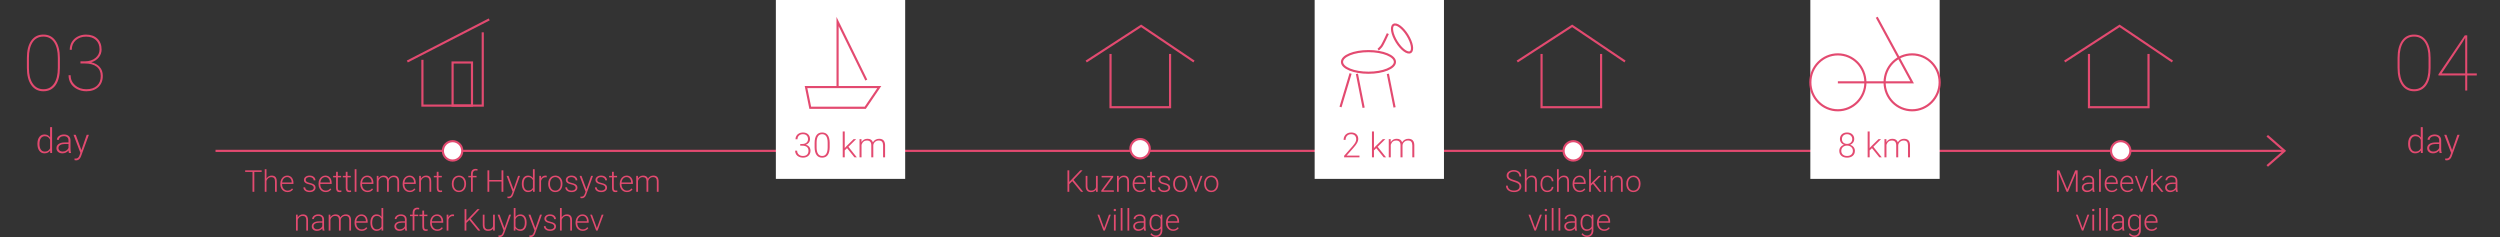 <?xml version="1.0" encoding="UTF-8"?> <svg xmlns="http://www.w3.org/2000/svg" width="1160" height="110" viewBox="0 0 1160 110" fill="none"><rect x="0" y="0" width="1160" height="110" fill="#333333" stroke="none"/> <path d="M100 70H1060" stroke="#E34A70"></path> <path d="M1052 63L1060 70L1052 77" stroke="#E34A70"></path> <circle cx="210" cy="70" r="4.5" fill="white" stroke="#E34A70"></circle> <path d="M196 27.756V49H224V15" stroke="#E34A70" stroke-miterlimit="10"></path> <path d="M189 28.537L227 9" stroke="#E34A70" stroke-miterlimit="10"></path> <rect x="210" y="29" width="9" height="20" stroke="#E34A70"></rect> <path d="M121.413 79.765H118.002V89H117.161V79.765H113.757V79.047H121.413V79.765ZM123.648 82.855C123.917 82.412 124.261 82.071 124.681 81.829C125.1 81.588 125.558 81.467 126.055 81.467C126.848 81.467 127.438 81.69 127.825 82.137C128.213 82.583 128.409 83.253 128.413 84.147V89H127.6V84.14C127.595 83.479 127.454 82.987 127.176 82.663C126.902 82.34 126.463 82.178 125.856 82.178C125.351 82.178 124.902 82.337 124.51 82.656C124.122 82.971 123.835 83.397 123.648 83.935V89H122.835V78.5H123.648V82.855ZM133.383 89.137C132.754 89.137 132.184 88.982 131.674 88.672C131.168 88.362 130.774 87.931 130.491 87.38C130.209 86.824 130.067 86.202 130.067 85.514V85.22C130.067 84.509 130.204 83.868 130.478 83.299C130.756 82.729 131.141 82.283 131.633 81.959C132.125 81.631 132.658 81.467 133.232 81.467C134.13 81.467 134.841 81.774 135.365 82.39C135.894 83 136.158 83.837 136.158 84.898V85.356H130.881V85.514C130.881 86.352 131.12 87.052 131.599 87.612C132.082 88.168 132.688 88.446 133.417 88.446C133.854 88.446 134.24 88.367 134.572 88.207C134.91 88.047 135.215 87.792 135.488 87.441L136.001 87.831C135.399 88.701 134.527 89.137 133.383 89.137ZM133.232 82.164C132.617 82.164 132.098 82.39 131.674 82.841C131.255 83.292 130.999 83.898 130.908 84.659H135.345V84.57C135.322 83.859 135.119 83.281 134.736 82.834C134.354 82.387 133.852 82.164 133.232 82.164ZM145.585 87.12C145.585 86.715 145.421 86.389 145.093 86.143C144.769 85.897 144.279 85.705 143.623 85.568C142.967 85.427 142.456 85.268 142.092 85.09C141.732 84.908 141.463 84.686 141.285 84.427C141.112 84.167 141.025 83.853 141.025 83.483C141.025 82.9 141.269 82.419 141.757 82.041C142.244 81.658 142.869 81.467 143.63 81.467C144.455 81.467 145.116 81.672 145.612 82.082C146.114 82.488 146.364 83.019 146.364 83.675H145.544C145.544 83.242 145.362 82.882 144.997 82.595C144.637 82.308 144.181 82.164 143.63 82.164C143.092 82.164 142.659 82.285 142.331 82.526C142.007 82.763 141.846 83.073 141.846 83.456C141.846 83.825 141.98 84.112 142.249 84.317C142.522 84.518 143.017 84.703 143.732 84.871C144.452 85.04 144.99 85.22 145.346 85.411C145.706 85.603 145.972 85.833 146.146 86.102C146.319 86.37 146.405 86.696 146.405 87.079C146.405 87.704 146.152 88.203 145.646 88.576C145.145 88.95 144.489 89.137 143.678 89.137C142.816 89.137 142.117 88.929 141.579 88.515C141.046 88.095 140.779 87.567 140.779 86.929H141.6C141.632 87.407 141.832 87.781 142.201 88.05C142.575 88.314 143.067 88.446 143.678 88.446C144.247 88.446 144.708 88.321 145.059 88.07C145.41 87.82 145.585 87.503 145.585 87.12ZM151.115 89.137C150.486 89.137 149.917 88.982 149.406 88.672C148.9 88.362 148.506 87.931 148.224 87.38C147.941 86.824 147.8 86.202 147.8 85.514V85.22C147.8 84.509 147.937 83.868 148.21 83.299C148.488 82.729 148.873 82.283 149.365 81.959C149.857 81.631 150.391 81.467 150.965 81.467C151.863 81.467 152.574 81.774 153.098 82.39C153.626 83 153.891 83.837 153.891 84.898V85.356H148.613V85.514C148.613 86.352 148.853 87.052 149.331 87.612C149.814 88.168 150.42 88.446 151.149 88.446C151.587 88.446 151.972 88.367 152.305 88.207C152.642 88.047 152.947 87.792 153.221 87.441L153.733 87.831C153.132 88.701 152.259 89.137 151.115 89.137ZM150.965 82.164C150.35 82.164 149.83 82.39 149.406 82.841C148.987 83.292 148.732 83.898 148.641 84.659H153.077V84.57C153.054 83.859 152.852 83.281 152.469 82.834C152.086 82.387 151.585 82.164 150.965 82.164ZM156.755 79.71V81.603H158.286V82.273H156.755V87.202C156.755 87.612 156.828 87.918 156.974 88.118C157.124 88.319 157.372 88.419 157.719 88.419C157.855 88.419 158.076 88.396 158.382 88.351L158.416 89.02C158.202 89.098 157.91 89.137 157.541 89.137C156.98 89.137 156.573 88.975 156.317 88.651C156.062 88.323 155.935 87.842 155.935 87.209V82.273H154.574V81.603H155.935V79.71H156.755ZM161.253 79.71V81.603H162.784V82.273H161.253V87.202C161.253 87.612 161.326 87.918 161.472 88.118C161.622 88.319 161.87 88.419 162.217 88.419C162.354 88.419 162.575 88.396 162.88 88.351L162.914 89.02C162.7 89.098 162.408 89.137 162.039 89.137C161.479 89.137 161.071 88.975 160.815 88.651C160.56 88.323 160.433 87.842 160.433 87.209V82.273H159.072V81.603H160.433V79.71H161.253ZM165.396 89H164.575V78.5H165.396V89ZM170.488 89.137C169.859 89.137 169.29 88.982 168.779 88.672C168.273 88.362 167.879 87.931 167.597 87.38C167.314 86.824 167.173 86.202 167.173 85.514V85.22C167.173 84.509 167.31 83.868 167.583 83.299C167.861 82.729 168.246 82.283 168.738 81.959C169.23 81.631 169.764 81.467 170.338 81.467C171.236 81.467 171.947 81.774 172.471 82.39C172.999 83 173.264 83.837 173.264 84.898V85.356H167.986V85.514C167.986 86.352 168.226 87.052 168.704 87.612C169.187 88.168 169.793 88.446 170.522 88.446C170.96 88.446 171.345 88.367 171.678 88.207C172.015 88.047 172.32 87.792 172.594 87.441L173.106 87.831C172.505 88.701 171.632 89.137 170.488 89.137ZM170.338 82.164C169.723 82.164 169.203 82.39 168.779 82.841C168.36 83.292 168.105 83.898 168.014 84.659H172.45V84.57C172.427 83.859 172.225 83.281 171.842 82.834C171.459 82.387 170.958 82.164 170.338 82.164ZM175.602 81.603L175.629 82.807C175.902 82.36 176.244 82.025 176.654 81.802C177.064 81.579 177.52 81.467 178.021 81.467C179.188 81.467 179.929 81.945 180.243 82.902C180.507 82.442 180.861 82.089 181.303 81.843C181.745 81.592 182.232 81.467 182.766 81.467C184.352 81.467 185.16 82.333 185.192 84.064V89H184.372V84.126C184.368 83.465 184.224 82.975 183.941 82.656C183.663 82.337 183.208 82.178 182.574 82.178C181.986 82.187 181.49 82.378 181.084 82.752C180.678 83.121 180.453 83.572 180.407 84.106V89H179.587V84.064C179.582 83.431 179.432 82.959 179.136 82.649C178.844 82.335 178.393 82.178 177.782 82.178C177.267 82.178 176.825 82.326 176.456 82.622C176.087 82.914 175.813 83.349 175.636 83.928V89H174.815V81.603H175.602ZM190.135 89.137C189.506 89.137 188.936 88.982 188.426 88.672C187.92 88.362 187.526 87.931 187.243 87.38C186.961 86.824 186.819 86.202 186.819 85.514V85.22C186.819 84.509 186.956 83.868 187.229 83.299C187.507 82.729 187.893 82.283 188.385 81.959C188.877 81.631 189.41 81.467 189.984 81.467C190.882 81.467 191.593 81.774 192.117 82.39C192.646 83 192.91 83.837 192.91 84.898V85.356H187.633V85.514C187.633 86.352 187.872 87.052 188.351 87.612C188.834 88.168 189.44 88.446 190.169 88.446C190.606 88.446 190.992 88.367 191.324 88.207C191.661 88.047 191.967 87.792 192.24 87.441L192.753 87.831C192.151 88.701 191.279 89.137 190.135 89.137ZM189.984 82.164C189.369 82.164 188.85 82.39 188.426 82.841C188.007 83.292 187.751 83.898 187.66 84.659H192.097V84.57C192.074 83.859 191.871 83.281 191.488 82.834C191.105 82.387 190.604 82.164 189.984 82.164ZM195.282 81.603L195.31 82.868C195.588 82.412 195.934 82.066 196.349 81.829C196.763 81.588 197.221 81.467 197.723 81.467C198.516 81.467 199.106 81.69 199.493 82.137C199.881 82.583 200.076 83.253 200.081 84.147V89H199.268V84.14C199.263 83.479 199.122 82.987 198.844 82.663C198.57 82.34 198.131 82.178 197.524 82.178C197.019 82.178 196.57 82.337 196.178 82.656C195.79 82.971 195.503 83.397 195.316 83.935V89H194.503V81.603H195.282ZM203.472 79.71V81.603H205.003V82.273H203.472V87.202C203.472 87.612 203.545 87.918 203.69 88.118C203.841 88.319 204.089 88.419 204.436 88.419C204.572 88.419 204.793 88.396 205.099 88.351L205.133 89.02C204.919 89.098 204.627 89.137 204.258 89.137C203.697 89.137 203.289 88.975 203.034 88.651C202.779 88.323 202.651 87.842 202.651 87.209V82.273H201.291V81.603H202.651V79.71H203.472ZM209.651 85.192C209.651 84.481 209.788 83.841 210.062 83.272C210.34 82.702 210.729 82.26 211.23 81.945C211.736 81.626 212.308 81.467 212.946 81.467C213.931 81.467 214.728 81.813 215.339 82.506C215.95 83.194 216.255 84.108 216.255 85.247V85.418C216.255 86.133 216.116 86.778 215.838 87.353C215.564 87.922 215.177 88.362 214.676 88.672C214.174 88.982 213.603 89.137 212.96 89.137C211.98 89.137 211.183 88.793 210.567 88.105C209.957 87.412 209.651 86.496 209.651 85.356V85.192ZM210.472 85.418C210.472 86.302 210.7 87.029 211.155 87.599C211.616 88.164 212.217 88.446 212.96 88.446C213.698 88.446 214.295 88.164 214.751 87.599C215.211 87.029 215.441 86.279 215.441 85.35V85.192C215.441 84.627 215.337 84.11 215.127 83.641C214.917 83.171 214.623 82.809 214.245 82.554C213.867 82.294 213.434 82.164 212.946 82.164C212.217 82.164 211.622 82.451 211.162 83.025C210.702 83.595 210.472 84.342 210.472 85.268V85.418ZM218.538 89V82.273H217.314V81.603H218.538V80.708C218.538 79.951 218.729 79.37 219.112 78.965C219.5 78.559 220.037 78.356 220.726 78.356C221.035 78.356 221.325 78.395 221.594 78.473L221.532 79.156C221.304 79.102 221.056 79.074 220.787 79.074C220.336 79.074 219.985 79.216 219.734 79.498C219.484 79.776 219.358 80.172 219.358 80.688V81.603H221.122V82.273H219.358V89H218.538ZM233.557 89H232.709V84.228H227.021V89H226.181V79.047H227.021V83.518H232.709V79.047H233.557V89ZM238.246 87.824L240.406 81.603H241.288L238.13 90.258L237.966 90.641C237.56 91.538 236.934 91.987 236.086 91.987C235.89 91.987 235.68 91.955 235.457 91.892L235.45 91.215L235.874 91.256C236.275 91.256 236.599 91.156 236.845 90.955C237.095 90.759 237.307 90.42 237.48 89.936L237.843 88.939L235.054 81.603H235.949L238.246 87.824ZM242.136 85.233C242.136 84.085 242.391 83.171 242.901 82.492C243.416 81.809 244.114 81.467 244.993 81.467C245.991 81.467 246.752 81.861 247.276 82.649V78.5H248.09V89H247.324L247.29 88.016C246.766 88.763 245.996 89.137 244.979 89.137C244.127 89.137 243.439 88.795 242.915 88.111C242.396 87.423 242.136 86.496 242.136 85.329V85.233ZM242.963 85.377C242.963 86.32 243.152 87.065 243.53 87.612C243.909 88.155 244.442 88.426 245.13 88.426C246.137 88.426 246.853 87.981 247.276 87.093V83.62C246.853 82.659 246.142 82.178 245.144 82.178C244.455 82.178 243.92 82.449 243.537 82.991C243.154 83.529 242.963 84.324 242.963 85.377ZM253.661 82.301C253.488 82.269 253.303 82.253 253.107 82.253C252.597 82.253 252.164 82.397 251.809 82.684C251.458 82.966 251.207 83.379 251.057 83.921V89H250.243V81.603H251.043L251.057 82.779C251.49 81.904 252.185 81.467 253.142 81.467C253.369 81.467 253.549 81.496 253.682 81.556L253.661 82.301ZM254.372 85.192C254.372 84.481 254.509 83.841 254.782 83.272C255.06 82.702 255.45 82.26 255.951 81.945C256.457 81.626 257.029 81.467 257.667 81.467C258.651 81.467 259.449 81.813 260.06 82.506C260.67 83.194 260.976 84.108 260.976 85.247V85.418C260.976 86.133 260.837 86.778 260.559 87.353C260.285 87.922 259.898 88.362 259.396 88.672C258.895 88.982 258.323 89.137 257.681 89.137C256.701 89.137 255.903 88.793 255.288 88.105C254.677 87.412 254.372 86.496 254.372 85.356V85.192ZM255.192 85.418C255.192 86.302 255.42 87.029 255.876 87.599C256.336 88.164 256.938 88.446 257.681 88.446C258.419 88.446 259.016 88.164 259.472 87.599C259.932 87.029 260.162 86.279 260.162 85.35V85.192C260.162 84.627 260.057 84.11 259.848 83.641C259.638 83.171 259.344 82.809 258.966 82.554C258.588 82.294 258.155 82.164 257.667 82.164C256.938 82.164 256.343 82.451 255.883 83.025C255.423 83.595 255.192 84.342 255.192 85.268V85.418ZM267.101 87.12C267.101 86.715 266.937 86.389 266.608 86.143C266.285 85.897 265.795 85.705 265.139 85.568C264.482 85.427 263.972 85.268 263.607 85.09C263.247 84.908 262.979 84.686 262.801 84.427C262.628 84.167 262.541 83.853 262.541 83.483C262.541 82.9 262.785 82.419 263.272 82.041C263.76 81.658 264.384 81.467 265.146 81.467C265.97 81.467 266.631 81.672 267.128 82.082C267.629 82.488 267.88 83.019 267.88 83.675H267.06C267.06 83.242 266.877 82.882 266.513 82.595C266.153 82.308 265.697 82.164 265.146 82.164C264.608 82.164 264.175 82.285 263.847 82.526C263.523 82.763 263.361 83.073 263.361 83.456C263.361 83.825 263.496 84.112 263.765 84.317C264.038 84.518 264.533 84.703 265.248 84.871C265.968 85.04 266.506 85.22 266.861 85.411C267.221 85.603 267.488 85.833 267.661 86.102C267.834 86.37 267.921 86.696 267.921 87.079C267.921 87.704 267.668 88.203 267.162 88.576C266.661 88.95 266.005 89.137 265.193 89.137C264.332 89.137 263.632 88.929 263.095 88.515C262.562 88.095 262.295 87.567 262.295 86.929H263.115C263.147 87.407 263.348 87.781 263.717 88.05C264.09 88.314 264.583 88.446 265.193 88.446C265.763 88.446 266.223 88.321 266.574 88.07C266.925 87.82 267.101 87.503 267.101 87.12ZM272.111 87.824L274.271 81.603H275.153L271.995 90.258L271.831 90.641C271.425 91.538 270.799 91.987 269.951 91.987C269.755 91.987 269.546 91.955 269.322 91.892L269.315 91.215L269.739 91.256C270.14 91.256 270.464 91.156 270.71 90.955C270.961 90.759 271.173 90.42 271.346 89.936L271.708 88.939L268.919 81.603H269.814L272.111 87.824ZM280.854 87.12C280.854 86.715 280.69 86.389 280.362 86.143C280.039 85.897 279.549 85.705 278.893 85.568C278.236 85.427 277.726 85.268 277.361 85.09C277.001 84.908 276.732 84.686 276.555 84.427C276.382 84.167 276.295 83.853 276.295 83.483C276.295 82.9 276.539 82.419 277.026 82.041C277.514 81.658 278.138 81.467 278.899 81.467C279.724 81.467 280.385 81.672 280.882 82.082C281.383 82.488 281.634 83.019 281.634 83.675H280.813C280.813 83.242 280.631 82.882 280.267 82.595C279.907 82.308 279.451 82.164 278.899 82.164C278.362 82.164 277.929 82.285 277.601 82.526C277.277 82.763 277.115 83.073 277.115 83.456C277.115 83.825 277.25 84.112 277.519 84.317C277.792 84.518 278.286 84.703 279.002 84.871C279.722 85.04 280.26 85.22 280.615 85.411C280.975 85.603 281.242 85.833 281.415 86.102C281.588 86.37 281.675 86.696 281.675 87.079C281.675 87.704 281.422 88.203 280.916 88.576C280.415 88.95 279.758 89.137 278.947 89.137C278.086 89.137 277.386 88.929 276.849 88.515C276.315 88.095 276.049 87.567 276.049 86.929H276.869C276.901 87.407 277.102 87.781 277.471 88.05C277.844 88.314 278.337 88.446 278.947 88.446C279.517 88.446 279.977 88.321 280.328 88.07C280.679 87.82 280.854 87.503 280.854 87.12ZM284.792 79.71V81.603H286.323V82.273H284.792V87.202C284.792 87.612 284.865 87.918 285.011 88.118C285.161 88.319 285.41 88.419 285.756 88.419C285.893 88.419 286.114 88.396 286.419 88.351L286.453 89.02C286.239 89.098 285.947 89.137 285.578 89.137C285.018 89.137 284.61 88.975 284.354 88.651C284.099 88.323 283.972 87.842 283.972 87.209V82.273H282.611V81.603H283.972V79.71H284.792ZM290.883 89.137C290.254 89.137 289.684 88.982 289.174 88.672C288.668 88.362 288.274 87.931 287.991 87.38C287.709 86.824 287.567 86.202 287.567 85.514V85.22C287.567 84.509 287.704 83.868 287.978 83.299C288.256 82.729 288.641 82.283 289.133 81.959C289.625 81.631 290.158 81.467 290.732 81.467C291.63 81.467 292.341 81.774 292.865 82.39C293.394 83 293.658 83.837 293.658 84.898V85.356H288.381V85.514C288.381 86.352 288.62 87.052 289.099 87.612C289.582 88.168 290.188 88.446 290.917 88.446C291.354 88.446 291.74 88.367 292.072 88.207C292.41 88.047 292.715 87.792 292.988 87.441L293.501 87.831C292.899 88.701 292.027 89.137 290.883 89.137ZM290.732 82.164C290.117 82.164 289.598 82.39 289.174 82.841C288.755 83.292 288.499 83.898 288.408 84.659H292.845V84.57C292.822 83.859 292.619 83.281 292.236 82.834C291.854 82.387 291.352 82.164 290.732 82.164ZM295.996 81.603L296.023 82.807C296.297 82.36 296.639 82.025 297.049 81.802C297.459 81.579 297.915 81.467 298.416 81.467C299.583 81.467 300.323 81.945 300.638 82.902C300.902 82.442 301.255 82.089 301.697 81.843C302.139 81.592 302.627 81.467 303.16 81.467C304.746 81.467 305.555 82.333 305.587 84.064V89H304.767V84.126C304.762 83.465 304.618 82.975 304.336 82.656C304.058 82.337 303.602 82.178 302.969 82.178C302.381 82.187 301.884 82.378 301.479 82.752C301.073 83.121 300.847 83.572 300.802 84.106V89H299.981V84.064C299.977 83.431 299.826 82.959 299.53 82.649C299.239 82.335 298.787 82.178 298.177 82.178C297.662 82.178 297.22 82.326 296.851 82.622C296.481 82.914 296.208 83.349 296.03 83.928V89H295.21V81.603H295.996ZM138.12 99.603L138.147 100.868C138.425 100.412 138.772 100.066 139.187 99.829C139.601 99.588 140.059 99.467 140.561 99.467C141.354 99.467 141.944 99.69 142.331 100.137C142.718 100.583 142.914 101.253 142.919 102.146V107H142.105V102.14C142.101 101.479 141.96 100.987 141.682 100.663C141.408 100.34 140.968 100.178 140.362 100.178C139.856 100.178 139.408 100.337 139.016 100.656C138.628 100.971 138.341 101.397 138.154 101.935V107H137.341V99.603H138.12ZM149.707 107C149.625 106.768 149.573 106.424 149.55 105.968C149.263 106.341 148.896 106.631 148.449 106.836C148.007 107.036 147.538 107.137 147.041 107.137C146.33 107.137 145.754 106.938 145.312 106.542C144.874 106.146 144.655 105.644 144.655 105.038C144.655 104.318 144.954 103.748 145.551 103.329C146.152 102.91 146.989 102.7 148.06 102.7H149.543V101.859C149.543 101.331 149.379 100.916 149.051 100.615C148.727 100.31 148.253 100.157 147.629 100.157C147.059 100.157 146.588 100.303 146.214 100.595C145.84 100.886 145.653 101.237 145.653 101.647L144.833 101.641C144.833 101.053 145.106 100.545 145.653 100.116C146.2 99.683 146.872 99.467 147.67 99.467C148.495 99.467 149.144 99.674 149.618 100.089C150.097 100.499 150.343 101.073 150.356 101.812V105.312C150.356 106.027 150.432 106.562 150.582 106.918V107H149.707ZM147.137 106.412C147.684 106.412 148.171 106.28 148.6 106.016C149.033 105.751 149.347 105.398 149.543 104.956V103.329H148.08C147.264 103.338 146.626 103.489 146.166 103.78C145.706 104.067 145.476 104.464 145.476 104.97C145.476 105.384 145.628 105.729 145.934 106.002C146.243 106.275 146.645 106.412 147.137 106.412ZM153.289 99.603L153.316 100.807C153.59 100.36 153.932 100.025 154.342 99.802C154.752 99.579 155.208 99.467 155.709 99.467C156.876 99.467 157.616 99.945 157.931 100.902C158.195 100.442 158.548 100.089 158.99 99.843C159.432 99.592 159.92 99.467 160.453 99.467C162.039 99.467 162.848 100.333 162.88 102.064V107H162.06V102.126C162.055 101.465 161.911 100.975 161.629 100.656C161.351 100.337 160.895 100.178 160.262 100.178C159.674 100.187 159.177 100.378 158.771 100.752C158.366 101.121 158.14 101.572 158.095 102.105V107H157.274V102.064C157.27 101.431 157.119 100.959 156.823 100.649C156.532 100.335 156.08 100.178 155.47 100.178C154.955 100.178 154.513 100.326 154.144 100.622C153.774 100.914 153.501 101.349 153.323 101.928V107H152.503V99.603H153.289ZM167.822 107.137C167.193 107.137 166.624 106.982 166.113 106.672C165.607 106.362 165.213 105.931 164.931 105.38C164.648 104.824 164.507 104.202 164.507 103.514V103.22C164.507 102.509 164.644 101.868 164.917 101.299C165.195 100.729 165.58 100.283 166.072 99.959C166.564 99.631 167.098 99.467 167.672 99.467C168.57 99.467 169.281 99.774 169.805 100.39C170.333 101 170.598 101.837 170.598 102.898V103.356H165.32V103.514C165.32 104.352 165.56 105.052 166.038 105.612C166.521 106.168 167.127 106.446 167.856 106.446C168.294 106.446 168.679 106.367 169.012 106.207C169.349 106.048 169.654 105.792 169.928 105.441L170.44 105.831C169.839 106.701 168.966 107.137 167.822 107.137ZM167.672 100.164C167.057 100.164 166.537 100.39 166.113 100.841C165.694 101.292 165.439 101.898 165.348 102.659H169.784V102.57C169.761 101.859 169.559 101.281 169.176 100.834C168.793 100.387 168.292 100.164 167.672 100.164ZM171.862 103.233C171.862 102.085 172.118 101.171 172.628 100.492C173.143 99.809 173.84 99.467 174.72 99.467C175.718 99.467 176.479 99.861 177.003 100.649V96.5H177.816V107H177.051L177.017 106.016C176.493 106.763 175.722 107.137 174.706 107.137C173.854 107.137 173.166 106.795 172.642 106.111C172.122 105.423 171.862 104.496 171.862 103.329V103.233ZM172.689 103.377C172.689 104.32 172.879 105.065 173.257 105.612C173.635 106.155 174.168 106.426 174.856 106.426C175.864 106.426 176.579 105.981 177.003 105.093V101.62C176.579 100.659 175.868 100.178 174.87 100.178C174.182 100.178 173.646 100.449 173.264 100.991C172.881 101.529 172.689 102.324 172.689 103.377ZM188.043 107C187.961 106.768 187.909 106.424 187.886 105.968C187.599 106.341 187.232 106.631 186.785 106.836C186.343 107.036 185.874 107.137 185.377 107.137C184.666 107.137 184.09 106.938 183.647 106.542C183.21 106.146 182.991 105.644 182.991 105.038C182.991 104.318 183.29 103.748 183.887 103.329C184.488 102.91 185.325 102.7 186.396 102.7H187.879V101.859C187.879 101.331 187.715 100.916 187.387 100.615C187.063 100.31 186.589 100.157 185.965 100.157C185.395 100.157 184.924 100.303 184.55 100.595C184.176 100.886 183.989 101.237 183.989 101.647L183.169 101.641C183.169 101.053 183.442 100.545 183.989 100.116C184.536 99.683 185.208 99.467 186.006 99.467C186.831 99.467 187.48 99.674 187.954 100.089C188.433 100.499 188.679 101.073 188.692 101.812V105.312C188.692 106.027 188.768 106.562 188.918 106.918V107H188.043ZM185.473 106.412C186.02 106.412 186.507 106.28 186.936 106.016C187.368 105.751 187.683 105.398 187.879 104.956V103.329H186.416C185.6 103.338 184.962 103.489 184.502 103.78C184.042 104.067 183.812 104.464 183.812 104.97C183.812 105.384 183.964 105.729 184.27 106.002C184.579 106.275 184.98 106.412 185.473 106.412ZM191.468 107V100.273H190.244V99.603H191.468V98.708C191.468 97.951 191.659 97.37 192.042 96.965C192.429 96.559 192.967 96.356 193.655 96.356C193.965 96.356 194.255 96.395 194.523 96.473L194.462 97.156C194.234 97.102 193.986 97.074 193.717 97.074C193.266 97.074 192.915 97.216 192.664 97.498C192.413 97.776 192.288 98.172 192.288 98.688V99.603H194.052V100.273H192.288V107H191.468ZM196.786 97.71V99.603H198.317V100.273H196.786V105.202C196.786 105.612 196.859 105.918 197.005 106.118C197.155 106.319 197.404 106.419 197.75 106.419C197.887 106.419 198.108 106.396 198.413 106.351L198.447 107.021C198.233 107.098 197.941 107.137 197.572 107.137C197.012 107.137 196.604 106.975 196.349 106.651C196.093 106.323 195.966 105.842 195.966 105.209V100.273H194.605V99.603H195.966V97.71H196.786ZM202.877 107.137C202.248 107.137 201.678 106.982 201.168 106.672C200.662 106.362 200.268 105.931 199.985 105.38C199.703 104.824 199.562 104.202 199.562 103.514V103.22C199.562 102.509 199.698 101.868 199.972 101.299C200.25 100.729 200.635 100.283 201.127 99.959C201.619 99.631 202.152 99.467 202.727 99.467C203.624 99.467 204.335 99.774 204.859 100.39C205.388 101 205.652 101.837 205.652 102.898V103.356H200.375V103.514C200.375 104.352 200.614 105.052 201.093 105.612C201.576 106.168 202.182 106.446 202.911 106.446C203.349 106.446 203.734 106.367 204.066 106.207C204.404 106.048 204.709 105.792 204.982 105.441L205.495 105.831C204.894 106.701 204.021 107.137 202.877 107.137ZM202.727 100.164C202.111 100.164 201.592 100.39 201.168 100.841C200.749 101.292 200.493 101.898 200.402 102.659H204.839V102.57C204.816 101.859 204.613 101.281 204.23 100.834C203.848 100.387 203.346 100.164 202.727 100.164ZM210.663 100.301C210.49 100.269 210.305 100.253 210.109 100.253C209.599 100.253 209.166 100.396 208.811 100.684C208.46 100.966 208.209 101.379 208.059 101.921V107H207.245V99.603H208.045L208.059 100.779C208.492 99.904 209.187 99.467 210.144 99.467C210.371 99.467 210.551 99.496 210.684 99.556L210.663 100.301ZM217.8 102.058L216.398 103.438V107H215.558V97.047H216.398V102.413L221.498 97.047H222.558L218.388 101.477L222.879 107H221.854L217.8 102.058ZM228.792 106.063C228.3 106.779 227.514 107.137 226.434 107.137C225.645 107.137 225.046 106.909 224.636 106.453C224.226 105.993 224.016 105.314 224.007 104.416V99.603H224.82V104.313C224.82 105.722 225.39 106.426 226.529 106.426C227.714 106.426 228.464 105.936 228.778 104.956V99.603H229.599V107H228.806L228.792 106.063ZM234.076 105.824L236.236 99.603H237.118L233.96 108.258L233.796 108.641C233.39 109.538 232.764 109.987 231.916 109.987C231.72 109.987 231.51 109.955 231.287 109.892L231.28 109.215L231.704 109.256C232.105 109.256 232.429 109.156 232.675 108.955C232.925 108.759 233.137 108.42 233.311 107.937L233.673 106.938L230.884 99.603H231.779L234.076 105.824ZM244.344 103.377C244.344 104.53 244.089 105.446 243.578 106.125C243.068 106.799 242.382 107.137 241.521 107.137C240.491 107.137 239.711 106.754 239.183 105.988L239.148 107H238.383V96.5H239.196V100.677C239.716 99.87 240.486 99.467 241.507 99.467C242.382 99.467 243.072 99.802 243.578 100.472C244.089 101.137 244.344 102.064 244.344 103.254V103.377ZM243.523 103.233C243.523 102.258 243.334 101.506 242.956 100.978C242.578 100.444 242.045 100.178 241.356 100.178C240.832 100.178 240.388 100.308 240.023 100.567C239.659 100.823 239.383 101.199 239.196 101.695V105.031C239.606 105.961 240.331 106.426 241.37 106.426C242.045 106.426 242.571 106.159 242.949 105.626C243.332 105.093 243.523 104.295 243.523 103.233ZM248.418 105.824L250.578 99.603H251.46L248.302 108.258L248.138 108.641C247.732 109.538 247.105 109.987 246.258 109.987C246.062 109.987 245.852 109.955 245.629 109.892L245.622 109.215L246.046 109.256C246.447 109.256 246.771 109.156 247.017 108.955C247.267 108.759 247.479 108.42 247.652 107.937L248.015 106.938L245.226 99.603H246.121L248.418 105.824ZM257.161 105.12C257.161 104.715 256.997 104.389 256.669 104.143C256.345 103.896 255.855 103.705 255.199 103.568C254.543 103.427 254.033 103.268 253.668 103.09C253.308 102.908 253.039 102.687 252.861 102.427C252.688 102.167 252.602 101.853 252.602 101.483C252.602 100.9 252.845 100.419 253.333 100.041C253.821 99.658 254.445 99.467 255.206 99.467C256.031 99.467 256.692 99.672 257.188 100.082C257.69 100.488 257.94 101.019 257.94 101.675H257.12C257.12 101.242 256.938 100.882 256.573 100.595C256.213 100.308 255.757 100.164 255.206 100.164C254.668 100.164 254.235 100.285 253.907 100.526C253.584 100.763 253.422 101.073 253.422 101.456C253.422 101.825 253.556 102.112 253.825 102.317C254.099 102.518 254.593 102.702 255.309 102.871C256.029 103.04 256.566 103.22 256.922 103.411C257.282 103.603 257.549 103.833 257.722 104.102C257.895 104.37 257.981 104.696 257.981 105.079C257.981 105.703 257.729 106.202 257.223 106.576C256.721 106.95 256.065 107.137 255.254 107.137C254.393 107.137 253.693 106.929 253.155 106.515C252.622 106.095 252.355 105.567 252.355 104.929H253.176C253.208 105.407 253.408 105.781 253.777 106.05C254.151 106.314 254.643 106.446 255.254 106.446C255.824 106.446 256.284 106.321 256.635 106.07C256.986 105.82 257.161 105.503 257.161 105.12ZM260.641 100.854C260.91 100.412 261.254 100.071 261.673 99.829C262.092 99.588 262.55 99.467 263.047 99.467C263.84 99.467 264.43 99.69 264.817 100.137C265.205 100.583 265.401 101.253 265.405 102.146V107H264.592V102.14C264.587 101.479 264.446 100.987 264.168 100.663C263.895 100.34 263.455 100.178 262.849 100.178C262.343 100.178 261.894 100.337 261.502 100.656C261.115 100.971 260.827 101.397 260.641 101.935V107H259.827V96.5H260.641V100.854ZM270.375 107.137C269.746 107.137 269.176 106.982 268.666 106.672C268.16 106.362 267.766 105.931 267.483 105.38C267.201 104.824 267.06 104.202 267.06 103.514V103.22C267.06 102.509 267.196 101.868 267.47 101.299C267.748 100.729 268.133 100.283 268.625 99.959C269.117 99.631 269.65 99.467 270.225 99.467C271.122 99.467 271.833 99.774 272.357 100.39C272.886 101 273.15 101.837 273.15 102.898V103.356H267.873V103.514C267.873 104.352 268.112 105.052 268.591 105.612C269.074 106.168 269.68 106.446 270.409 106.446C270.847 106.446 271.232 106.367 271.564 106.207C271.902 106.048 272.207 105.792 272.48 105.441L272.993 105.831C272.392 106.701 271.519 107.137 270.375 107.137ZM270.225 100.164C269.609 100.164 269.09 100.39 268.666 100.841C268.247 101.292 267.992 101.898 267.9 102.659H272.337V102.57C272.314 101.859 272.111 101.281 271.729 100.834C271.346 100.387 270.844 100.164 270.225 100.164ZM276.951 105.872L279.2 99.603H280.041L277.279 107H276.616L273.841 99.603H274.682L276.951 105.872Z" fill="#E34A70"></path> <circle cx="529" cy="69" r="4.5" fill="white" stroke="#E34A70"></circle> <path d="M515.284 25.035V49.743H542.911V25.035" stroke="#E34A70" stroke-miterlimit="10"></path> <path d="M504 28.537L529.486 12L554 28.537" stroke="#E34A70" stroke-miterlimit="10"></path> <path d="M497.543 84.058L496.142 85.439V89H495.301V79.047H496.142V84.413L501.241 79.047H502.301L498.131 83.477L502.622 89H501.597L497.543 84.058ZM508.535 88.064C508.043 88.779 507.257 89.137 506.177 89.137C505.388 89.137 504.789 88.909 504.379 88.453C503.969 87.993 503.759 87.314 503.75 86.416V81.603H504.563V86.314C504.563 87.722 505.133 88.426 506.272 88.426C507.457 88.426 508.207 87.936 508.521 86.956V81.603H509.342V89H508.549L508.535 88.064ZM512.015 88.31H516.82V89H511.003V88.398L515.487 82.308H511.14V81.603H516.52V82.212L512.015 88.31ZM519.062 81.603L519.09 82.868C519.368 82.412 519.714 82.066 520.129 81.829C520.544 81.588 521.002 81.467 521.503 81.467C522.296 81.467 522.886 81.69 523.273 82.137C523.661 82.583 523.857 83.253 523.861 84.147V89H523.048V84.14C523.043 83.479 522.902 82.987 522.624 82.663C522.351 82.34 521.911 82.178 521.305 82.178C520.799 82.178 520.35 82.337 519.958 82.656C519.571 82.971 519.284 83.397 519.097 83.935V89H518.283V81.603H519.062ZM528.845 89.137C528.216 89.137 527.646 88.982 527.136 88.672C526.63 88.362 526.236 87.931 525.953 87.38C525.671 86.824 525.529 86.202 525.529 85.514V85.22C525.529 84.509 525.666 83.868 525.939 83.299C526.217 82.729 526.603 82.283 527.095 81.959C527.587 81.631 528.12 81.467 528.694 81.467C529.592 81.467 530.303 81.774 530.827 82.39C531.356 83 531.62 83.837 531.62 84.898V85.356H526.343V85.514C526.343 86.352 526.582 87.052 527.061 87.612C527.544 88.168 528.15 88.446 528.879 88.446C529.316 88.446 529.701 88.367 530.034 88.207C530.371 88.047 530.677 87.792 530.95 87.441L531.463 87.831C530.861 88.701 529.989 89.137 528.845 89.137ZM528.694 82.164C528.079 82.164 527.56 82.39 527.136 82.841C526.716 83.292 526.461 83.898 526.37 84.659H530.807V84.57C530.784 83.859 530.581 83.281 530.198 82.834C529.815 82.387 529.314 82.164 528.694 82.164ZM534.484 79.71V81.603H536.016V82.273H534.484V87.202C534.484 87.612 534.557 87.918 534.703 88.118C534.854 88.319 535.102 88.419 535.448 88.419C535.585 88.419 535.806 88.396 536.111 88.351L536.146 89.02C535.931 89.098 535.64 89.137 535.271 89.137C534.71 89.137 534.302 88.975 534.047 88.651C533.792 88.323 533.664 87.842 533.664 87.209V82.273H532.304V81.603H533.664V79.71H534.484ZM542.141 87.12C542.141 86.715 541.977 86.389 541.648 86.143C541.325 85.897 540.835 85.705 540.179 85.568C539.522 85.427 539.012 85.268 538.647 85.09C538.287 84.908 538.019 84.686 537.841 84.427C537.668 84.167 537.581 83.853 537.581 83.483C537.581 82.9 537.825 82.419 538.312 82.041C538.8 81.658 539.424 81.467 540.186 81.467C541.01 81.467 541.671 81.672 542.168 82.082C542.669 82.488 542.92 83.019 542.92 83.675H542.1C542.1 83.242 541.917 82.882 541.553 82.595C541.193 82.308 540.737 82.164 540.186 82.164C539.648 82.164 539.215 82.285 538.887 82.526C538.563 82.763 538.401 83.073 538.401 83.456C538.401 83.825 538.536 84.112 538.805 84.317C539.078 84.518 539.573 84.703 540.288 84.871C541.008 85.04 541.546 85.22 541.901 85.411C542.261 85.603 542.528 85.833 542.701 86.102C542.874 86.37 542.961 86.696 542.961 87.079C542.961 87.704 542.708 88.203 542.202 88.576C541.701 88.95 541.045 89.137 540.233 89.137C539.372 89.137 538.673 88.929 538.135 88.515C537.602 88.095 537.335 87.567 537.335 86.929H538.155C538.187 87.407 538.388 87.781 538.757 88.05C539.131 88.314 539.623 88.446 540.233 88.446C540.803 88.446 541.263 88.321 541.614 88.07C541.965 87.82 542.141 87.503 542.141 87.12ZM544.355 85.192C544.355 84.481 544.492 83.841 544.766 83.272C545.044 82.702 545.433 82.26 545.935 81.945C546.44 81.626 547.012 81.467 547.65 81.467C548.635 81.467 549.432 81.813 550.043 82.506C550.654 83.194 550.959 84.108 550.959 85.247V85.418C550.959 86.133 550.82 86.778 550.542 87.353C550.269 87.922 549.881 88.362 549.38 88.672C548.879 88.982 548.307 89.137 547.664 89.137C546.684 89.137 545.887 88.793 545.271 88.105C544.661 87.412 544.355 86.496 544.355 85.356V85.192ZM545.176 85.418C545.176 86.302 545.404 87.029 545.859 87.599C546.32 88.164 546.921 88.446 547.664 88.446C548.402 88.446 548.999 88.164 549.455 87.599C549.915 87.029 550.146 86.279 550.146 85.35V85.192C550.146 84.627 550.041 84.11 549.831 83.641C549.621 83.171 549.327 82.809 548.949 82.554C548.571 82.294 548.138 82.164 547.65 82.164C546.921 82.164 546.326 82.451 545.866 83.025C545.406 83.595 545.176 84.342 545.176 85.268V85.418ZM554.849 87.872L557.098 81.603H557.938L555.177 89H554.514L551.738 81.603H552.579L554.849 87.872ZM558.725 85.192C558.725 84.481 558.861 83.841 559.135 83.272C559.413 82.702 559.802 82.26 560.304 81.945C560.81 81.626 561.382 81.467 562.02 81.467C563.004 81.467 563.801 81.813 564.412 82.506C565.023 83.194 565.328 84.108 565.328 85.247V85.418C565.328 86.133 565.189 86.778 564.911 87.353C564.638 87.922 564.25 88.362 563.749 88.672C563.248 88.982 562.676 89.137 562.033 89.137C561.053 89.137 560.256 88.793 559.641 88.105C559.03 87.412 558.725 86.496 558.725 85.356V85.192ZM559.545 85.418C559.545 86.302 559.773 87.029 560.229 87.599C560.689 88.164 561.29 88.446 562.033 88.446C562.771 88.446 563.368 88.164 563.824 87.599C564.285 87.029 564.515 86.279 564.515 85.35V85.192C564.515 84.627 564.41 84.11 564.2 83.641C563.991 83.171 563.697 82.809 563.318 82.554C562.94 82.294 562.507 82.164 562.02 82.164C561.29 82.164 560.696 82.451 560.235 83.025C559.775 83.595 559.545 84.342 559.545 85.268V85.418ZM512.329 105.872L514.578 99.603H515.419L512.657 107H511.994L509.219 99.603H510.06L512.329 105.872ZM517.682 107H516.861V99.603H517.682V107ZM516.718 97.464C516.718 97.309 516.768 97.179 516.868 97.074C516.968 96.965 517.105 96.91 517.278 96.91C517.451 96.91 517.588 96.965 517.688 97.074C517.793 97.179 517.846 97.309 517.846 97.464C517.846 97.619 517.793 97.749 517.688 97.853C517.588 97.958 517.451 98.011 517.278 98.011C517.105 98.011 516.968 97.958 516.868 97.853C516.768 97.749 516.718 97.619 516.718 97.464ZM520.826 107H520.006V96.5H520.826V107ZM523.971 107H523.15V96.5H523.971V107ZM530.868 107C530.786 106.768 530.734 106.424 530.711 105.968C530.424 106.341 530.057 106.631 529.61 106.836C529.168 107.036 528.699 107.137 528.202 107.137C527.491 107.137 526.915 106.938 526.473 106.542C526.035 106.146 525.816 105.644 525.816 105.038C525.816 104.318 526.115 103.748 526.712 103.329C527.313 102.91 528.15 102.7 529.221 102.7H530.704V101.859C530.704 101.331 530.54 100.916 530.212 100.615C529.888 100.31 529.414 100.157 528.79 100.157C528.22 100.157 527.749 100.303 527.375 100.595C527.001 100.886 526.814 101.237 526.814 101.647L525.994 101.641C525.994 101.053 526.268 100.545 526.814 100.116C527.361 99.683 528.034 99.467 528.831 99.467C529.656 99.467 530.305 99.674 530.779 100.089C531.258 100.499 531.504 101.073 531.518 101.812V105.312C531.518 106.027 531.593 106.562 531.743 106.918V107H530.868ZM528.298 106.412C528.845 106.412 529.332 106.28 529.761 106.016C530.194 105.751 530.508 105.398 530.704 104.956V103.329H529.241C528.425 103.338 527.787 103.489 527.327 103.78C526.867 104.067 526.637 104.464 526.637 104.97C526.637 105.384 526.789 105.729 527.095 106.002C527.405 106.275 527.806 106.412 528.298 106.412ZM533.377 103.233C533.377 102.076 533.632 101.16 534.143 100.485C534.658 99.806 535.355 99.467 536.234 99.467C537.242 99.467 538.007 99.868 538.531 100.67L538.572 99.603H539.338V106.85C539.338 107.802 539.071 108.556 538.538 109.112C538.005 109.668 537.283 109.946 536.371 109.946C535.856 109.946 535.364 109.83 534.895 109.598C534.43 109.37 534.063 109.064 533.794 108.682L534.252 108.189C534.831 108.9 535.519 109.256 536.316 109.256C537 109.256 537.533 109.053 537.916 108.647C538.299 108.246 538.497 107.688 538.511 106.973V106.043C537.987 106.772 537.223 107.137 536.221 107.137C535.364 107.137 534.676 106.795 534.156 106.111C533.637 105.428 533.377 104.505 533.377 103.343V103.233ZM534.204 103.377C534.204 104.32 534.393 105.065 534.771 105.612C535.15 106.155 535.683 106.426 536.371 106.426C537.378 106.426 538.091 105.975 538.511 105.072V101.634C538.319 101.16 538.044 100.8 537.684 100.554C537.324 100.303 536.891 100.178 536.385 100.178C535.697 100.178 535.161 100.449 534.778 100.991C534.396 101.529 534.204 102.324 534.204 103.377ZM544.335 107.137C543.706 107.137 543.136 106.982 542.626 106.672C542.12 106.362 541.726 105.931 541.443 105.38C541.161 104.824 541.02 104.202 541.02 103.514V103.22C541.02 102.509 541.156 101.868 541.43 101.299C541.708 100.729 542.093 100.283 542.585 99.959C543.077 99.631 543.61 99.467 544.185 99.467C545.082 99.467 545.793 99.774 546.317 100.39C546.846 101 547.11 101.837 547.11 102.898V103.356H541.833V103.514C541.833 104.352 542.072 105.052 542.551 105.612C543.034 106.168 543.64 106.446 544.369 106.446C544.807 106.446 545.192 106.367 545.524 106.207C545.862 106.048 546.167 105.792 546.44 105.441L546.953 105.831C546.352 106.701 545.479 107.137 544.335 107.137ZM544.185 100.164C543.569 100.164 543.05 100.39 542.626 100.841C542.207 101.292 541.951 101.898 541.86 102.659H546.297V102.57C546.274 101.859 546.071 101.281 545.688 100.834C545.306 100.387 544.804 100.164 544.185 100.164Z" fill="#E34A70"></path> <circle cx="730" cy="70" r="4.5" fill="white" stroke="#E34A70"></circle> <path d="M715.284 25.035V49.743H742.911V25.035" stroke="#E34A70" stroke-miterlimit="10"></path> <path d="M704 28.537L729.486 12L754 28.537" stroke="#E34A70" stroke-miterlimit="10"></path> <path d="M705.056 86.553C705.056 86.001 704.862 85.566 704.475 85.247C704.087 84.924 703.379 84.618 702.349 84.331C701.319 84.039 700.567 83.723 700.093 83.381C699.418 82.898 699.081 82.264 699.081 81.481C699.081 80.719 699.393 80.102 700.018 79.628C700.646 79.149 701.449 78.91 702.424 78.91C703.085 78.91 703.675 79.038 704.194 79.293C704.718 79.548 705.124 79.904 705.411 80.359C705.698 80.815 705.842 81.323 705.842 81.884H704.994C704.994 81.205 704.762 80.66 704.297 80.25C703.832 79.835 703.208 79.628 702.424 79.628C701.663 79.628 701.057 79.799 700.605 80.141C700.154 80.478 699.929 80.92 699.929 81.467C699.929 81.973 700.132 82.385 700.537 82.704C700.943 83.023 701.592 83.306 702.485 83.552C703.379 83.793 704.055 84.046 704.516 84.311C704.976 84.57 705.322 84.882 705.555 85.247C705.787 85.612 705.903 86.042 705.903 86.539C705.903 87.323 705.589 87.952 704.96 88.426C704.336 88.9 703.511 89.137 702.485 89.137C701.784 89.137 701.139 89.011 700.551 88.761C699.967 88.51 699.523 88.159 699.218 87.708C698.917 87.257 698.767 86.74 698.767 86.156H699.607C699.607 86.858 699.869 87.412 700.394 87.817C700.918 88.223 701.615 88.426 702.485 88.426C703.26 88.426 703.882 88.255 704.352 87.913C704.821 87.571 705.056 87.118 705.056 86.553ZM708.344 82.855C708.613 82.412 708.957 82.071 709.376 81.829C709.795 81.588 710.253 81.467 710.75 81.467C711.543 81.467 712.133 81.69 712.521 82.137C712.908 82.583 713.104 83.253 713.108 84.147V89H712.295V84.14C712.29 83.479 712.149 82.987 711.871 82.663C711.598 82.34 711.158 82.178 710.552 82.178C710.046 82.178 709.597 82.337 709.205 82.656C708.818 82.971 708.531 83.397 708.344 83.935V89H707.53V78.5H708.344V82.855ZM717.948 88.446C718.518 88.446 718.994 88.287 719.377 87.968C719.764 87.644 719.974 87.227 720.006 86.717H720.792C720.769 87.168 720.628 87.58 720.368 87.954C720.108 88.323 719.762 88.613 719.329 88.822C718.901 89.032 718.44 89.137 717.948 89.137C716.978 89.137 716.207 88.799 715.638 88.125C715.073 87.451 714.79 86.544 714.79 85.404V85.158C714.79 84.429 714.918 83.784 715.173 83.224C715.428 82.663 715.793 82.23 716.267 81.925C716.745 81.62 717.303 81.467 717.941 81.467C718.753 81.467 719.42 81.708 719.944 82.191C720.473 82.674 720.756 83.31 720.792 84.099H720.006C719.969 83.52 719.76 83.053 719.377 82.697C718.999 82.342 718.52 82.164 717.941 82.164C717.203 82.164 716.629 82.431 716.219 82.964C715.813 83.497 715.61 84.245 715.61 85.206V85.445C715.61 86.389 715.813 87.125 716.219 87.653C716.629 88.182 717.205 88.446 717.948 88.446ZM723.246 82.855C723.515 82.412 723.859 82.071 724.278 81.829C724.698 81.588 725.156 81.467 725.652 81.467C726.445 81.467 727.035 81.69 727.423 82.137C727.81 82.583 728.006 83.253 728.011 84.147V89H727.197V84.14C727.193 83.479 727.051 82.987 726.773 82.663C726.5 82.34 726.06 82.178 725.454 82.178C724.948 82.178 724.499 82.337 724.107 82.656C723.72 82.971 723.433 83.397 723.246 83.935V89H722.433V78.5H723.246V82.855ZM732.98 89.137C732.352 89.137 731.782 88.982 731.271 88.672C730.766 88.362 730.371 87.931 730.089 87.38C729.806 86.824 729.665 86.202 729.665 85.514V85.22C729.665 84.509 729.802 83.868 730.075 83.299C730.353 82.729 730.738 82.283 731.23 81.959C731.723 81.631 732.256 81.467 732.83 81.467C733.728 81.467 734.439 81.774 734.963 82.39C735.492 83 735.756 83.837 735.756 84.898V85.356H730.479V85.514C730.479 86.352 730.718 87.052 731.196 87.612C731.679 88.168 732.285 88.446 733.015 88.446C733.452 88.446 733.837 88.367 734.17 88.207C734.507 88.047 734.812 87.792 735.086 87.441L735.599 87.831C734.997 88.701 734.124 89.137 732.98 89.137ZM732.83 82.164C732.215 82.164 731.695 82.39 731.271 82.841C730.852 83.292 730.597 83.898 730.506 84.659H734.942V84.57C734.92 83.859 734.717 83.281 734.334 82.834C733.951 82.387 733.45 82.164 732.83 82.164ZM739.105 85.274L738.169 86.177V89H737.349V78.5H738.169V85.22L738.941 84.386L741.771 81.603H742.804L739.666 84.721L743.077 89H742.1L739.105 85.274ZM745.128 89H744.308V81.603H745.128V89ZM744.164 79.464C744.164 79.309 744.214 79.179 744.314 79.074C744.415 78.965 744.551 78.91 744.725 78.91C744.898 78.91 745.035 78.965 745.135 79.074C745.24 79.179 745.292 79.309 745.292 79.464C745.292 79.619 745.24 79.749 745.135 79.853C745.035 79.958 744.898 80.011 744.725 80.011C744.551 80.011 744.415 79.958 744.314 79.853C744.214 79.749 744.164 79.619 744.164 79.464ZM748.136 81.603L748.163 82.868C748.441 82.412 748.787 82.066 749.202 81.829C749.617 81.588 750.075 81.467 750.576 81.467C751.369 81.467 751.959 81.69 752.347 82.137C752.734 82.583 752.93 83.253 752.935 84.147V89H752.121V84.14C752.117 83.479 751.975 82.987 751.697 82.663C751.424 82.34 750.984 82.178 750.378 82.178C749.872 82.178 749.423 82.337 749.031 82.656C748.644 82.971 748.357 83.397 748.17 83.935V89H747.356V81.603H748.136ZM754.603 85.192C754.603 84.481 754.739 83.841 755.013 83.272C755.291 82.702 755.68 82.26 756.182 81.945C756.688 81.626 757.259 81.467 757.897 81.467C758.882 81.467 759.679 81.813 760.29 82.506C760.901 83.194 761.206 84.108 761.206 85.247V85.418C761.206 86.133 761.067 86.778 760.789 87.353C760.516 87.922 760.128 88.362 759.627 88.672C759.126 88.982 758.554 89.137 757.911 89.137C756.931 89.137 756.134 88.793 755.519 88.105C754.908 87.412 754.603 86.496 754.603 85.356V85.192ZM755.423 85.418C755.423 86.302 755.651 87.029 756.106 87.599C756.567 88.164 757.168 88.446 757.911 88.446C758.649 88.446 759.246 88.164 759.702 87.599C760.162 87.029 760.393 86.279 760.393 85.35V85.192C760.393 84.627 760.288 84.11 760.078 83.641C759.868 83.171 759.575 82.809 759.196 82.554C758.818 82.294 758.385 82.164 757.897 82.164C757.168 82.164 756.574 82.451 756.113 83.025C755.653 83.595 755.423 84.342 755.423 85.268V85.418ZM712.329 105.872L714.578 99.603H715.419L712.657 107H711.994L709.219 99.603H710.06L712.329 105.872ZM717.682 107H716.861V99.603H717.682V107ZM716.718 97.464C716.718 97.309 716.768 97.179 716.868 97.074C716.968 96.965 717.105 96.91 717.278 96.91C717.451 96.91 717.588 96.965 717.688 97.074C717.793 97.179 717.846 97.309 717.846 97.464C717.846 97.619 717.793 97.749 717.688 97.853C717.588 97.958 717.451 98.011 717.278 98.011C717.105 98.011 716.968 97.958 716.868 97.853C716.768 97.749 716.718 97.619 716.718 97.464ZM720.826 107H720.006V96.5H720.826V107ZM723.971 107H723.15V96.5H723.971V107ZM730.868 107C730.786 106.768 730.734 106.424 730.711 105.968C730.424 106.341 730.057 106.631 729.61 106.836C729.168 107.036 728.699 107.137 728.202 107.137C727.491 107.137 726.915 106.938 726.473 106.542C726.035 106.146 725.816 105.644 725.816 105.038C725.816 104.318 726.115 103.748 726.712 103.329C727.313 102.91 728.15 102.7 729.221 102.7H730.704V101.859C730.704 101.331 730.54 100.916 730.212 100.615C729.888 100.31 729.414 100.157 728.79 100.157C728.22 100.157 727.749 100.303 727.375 100.595C727.001 100.886 726.814 101.237 726.814 101.647L725.994 101.641C725.994 101.053 726.268 100.545 726.814 100.116C727.361 99.683 728.034 99.467 728.831 99.467C729.656 99.467 730.305 99.674 730.779 100.089C731.258 100.499 731.504 101.073 731.518 101.812V105.312C731.518 106.027 731.593 106.562 731.743 106.918V107H730.868ZM728.298 106.412C728.845 106.412 729.332 106.28 729.761 106.016C730.194 105.751 730.508 105.398 730.704 104.956V103.329H729.241C728.425 103.338 727.787 103.489 727.327 103.78C726.867 104.067 726.637 104.464 726.637 104.97C726.637 105.384 726.789 105.729 727.095 106.002C727.405 106.275 727.806 106.412 728.298 106.412ZM733.377 103.233C733.377 102.076 733.632 101.16 734.143 100.485C734.658 99.806 735.355 99.467 736.234 99.467C737.242 99.467 738.007 99.868 738.531 100.67L738.572 99.603H739.338V106.85C739.338 107.802 739.071 108.556 738.538 109.112C738.005 109.668 737.283 109.946 736.371 109.946C735.856 109.946 735.364 109.83 734.895 109.598C734.43 109.37 734.063 109.064 733.794 108.682L734.252 108.189C734.831 108.9 735.519 109.256 736.316 109.256C737 109.256 737.533 109.053 737.916 108.647C738.299 108.246 738.497 107.688 738.511 106.973V106.043C737.987 106.772 737.223 107.137 736.221 107.137C735.364 107.137 734.676 106.795 734.156 106.111C733.637 105.428 733.377 104.505 733.377 103.343V103.233ZM734.204 103.377C734.204 104.32 734.393 105.065 734.771 105.612C735.15 106.155 735.683 106.426 736.371 106.426C737.378 106.426 738.091 105.975 738.511 105.072V101.634C738.319 101.16 738.044 100.8 737.684 100.554C737.324 100.303 736.891 100.178 736.385 100.178C735.697 100.178 735.161 100.449 734.778 100.991C734.396 101.529 734.204 102.324 734.204 103.377ZM744.335 107.137C743.706 107.137 743.136 106.982 742.626 106.672C742.12 106.362 741.726 105.931 741.443 105.38C741.161 104.824 741.02 104.202 741.02 103.514V103.22C741.02 102.509 741.156 101.868 741.43 101.299C741.708 100.729 742.093 100.283 742.585 99.959C743.077 99.631 743.61 99.467 744.185 99.467C745.082 99.467 745.793 99.774 746.317 100.39C746.846 101 747.11 101.837 747.11 102.898V103.356H741.833V103.514C741.833 104.352 742.072 105.052 742.551 105.612C743.034 106.168 743.64 106.446 744.369 106.446C744.807 106.446 745.192 106.367 745.524 106.207C745.862 106.048 746.167 105.792 746.44 105.441L746.953 105.831C746.352 106.701 745.479 107.137 744.335 107.137ZM744.185 100.164C743.569 100.164 743.05 100.39 742.626 100.841C742.207 101.292 741.951 101.898 741.86 102.659H746.297V102.57C746.274 101.859 746.071 101.281 745.688 100.834C745.306 100.387 744.804 100.164 744.185 100.164Z" fill="#E34A70"></path> <circle cx="984" cy="70" r="4.5" fill="white" stroke="#E34A70"></circle> <path d="M969.284 25.035V49.743H996.911V25.035" stroke="#E34A70" stroke-miterlimit="10"></path> <path d="M958 28.537L983.486 12L1008 28.537" stroke="#E34A70" stroke-miterlimit="10"></path> <path d="M955.549 79.047L959.22 87.831L962.904 79.047H964.025V89H963.185V84.666L963.253 80.223L959.548 89H958.898L955.207 80.257L955.275 84.639V89H954.435V79.047H955.549ZM971.025 89C970.943 88.768 970.891 88.424 970.868 87.968C970.581 88.341 970.214 88.631 969.768 88.836C969.326 89.037 968.856 89.137 968.359 89.137C967.648 89.137 967.072 88.939 966.63 88.542C966.192 88.145 965.974 87.644 965.974 87.038C965.974 86.318 966.272 85.748 966.869 85.329C967.471 84.91 968.307 84.7 969.378 84.7H970.861V83.859C970.861 83.331 970.697 82.916 970.369 82.615C970.046 82.31 969.572 82.157 968.947 82.157C968.378 82.157 967.906 82.303 967.532 82.595C967.159 82.886 966.972 83.237 966.972 83.647L966.151 83.641C966.151 83.053 966.425 82.545 966.972 82.116C967.519 81.683 968.191 81.467 968.988 81.467C969.813 81.467 970.463 81.674 970.937 82.089C971.415 82.499 971.661 83.073 971.675 83.811V87.311C971.675 88.027 971.75 88.562 971.9 88.918V89H971.025ZM968.455 88.412C969.002 88.412 969.49 88.28 969.918 88.016C970.351 87.751 970.665 87.398 970.861 86.956V85.329H969.398C968.583 85.338 967.945 85.489 967.484 85.78C967.024 86.067 966.794 86.464 966.794 86.97C966.794 87.384 966.947 87.728 967.252 88.002C967.562 88.275 967.963 88.412 968.455 88.412ZM974.778 89H973.958V78.5H974.778V89ZM979.871 89.137C979.242 89.137 978.673 88.982 978.162 88.672C977.656 88.362 977.262 87.931 976.979 87.38C976.697 86.824 976.556 86.202 976.556 85.514V85.22C976.556 84.509 976.692 83.868 976.966 83.299C977.244 82.729 977.629 82.283 978.121 81.959C978.613 81.631 979.146 81.467 979.721 81.467C980.618 81.467 981.329 81.774 981.854 82.39C982.382 83 982.646 83.837 982.646 84.898V85.356H977.369V85.514C977.369 86.352 977.608 87.052 978.087 87.612C978.57 88.168 979.176 88.446 979.905 88.446C980.343 88.446 980.728 88.367 981.061 88.207C981.398 88.047 981.703 87.792 981.977 87.441L982.489 87.831C981.888 88.701 981.015 89.137 979.871 89.137ZM979.721 82.164C979.105 82.164 978.586 82.39 978.162 82.841C977.743 83.292 977.488 83.898 977.396 84.659H981.833V84.57C981.81 83.859 981.607 83.281 981.225 82.834C980.842 82.387 980.34 82.164 979.721 82.164ZM987.104 89.137C986.475 89.137 985.905 88.982 985.395 88.672C984.889 88.362 984.494 87.931 984.212 87.38C983.929 86.824 983.788 86.202 983.788 85.514V85.22C983.788 84.509 983.925 83.868 984.198 83.299C984.476 82.729 984.861 82.283 985.354 81.959C985.846 81.631 986.379 81.467 986.953 81.467C987.851 81.467 988.562 81.774 989.086 82.39C989.615 83 989.879 83.837 989.879 84.898V85.356H984.602V85.514C984.602 86.352 984.841 87.052 985.319 87.612C985.802 88.168 986.409 88.446 987.138 88.446C987.575 88.446 987.96 88.367 988.293 88.207C988.63 88.047 988.936 87.792 989.209 87.441L989.722 87.831C989.12 88.701 988.247 89.137 987.104 89.137ZM986.953 82.164C986.338 82.164 985.818 82.39 985.395 82.841C984.975 83.292 984.72 83.898 984.629 84.659H989.065V84.57C989.043 83.859 988.84 83.281 988.457 82.834C988.074 82.387 987.573 82.164 986.953 82.164ZM993.68 87.872L995.929 81.603H996.77L994.008 89H993.345L990.569 81.603H991.41L993.68 87.872ZM999.873 85.274L998.937 86.177V89H998.116V78.5H998.937V85.22L999.709 84.386L1002.54 81.603H1003.57L1000.43 84.721L1003.84 89H1002.87L999.873 85.274ZM1009.65 89C1009.57 88.768 1009.51 88.424 1009.49 87.968C1009.2 88.341 1008.84 88.631 1008.39 88.836C1007.95 89.037 1007.48 89.137 1006.98 89.137C1006.27 89.137 1005.69 88.939 1005.25 88.542C1004.82 88.145 1004.6 87.644 1004.6 87.038C1004.6 86.318 1004.9 85.748 1005.49 85.329C1006.09 84.91 1006.93 84.7 1008 84.7H1009.48V83.859C1009.48 83.331 1009.32 82.916 1008.99 82.615C1008.67 82.31 1008.19 82.157 1007.57 82.157C1007 82.157 1006.53 82.303 1006.16 82.595C1005.78 82.886 1005.59 83.237 1005.59 83.647L1004.77 83.641C1004.77 83.053 1005.05 82.545 1005.59 82.116C1006.14 81.683 1006.81 81.467 1007.61 81.467C1008.44 81.467 1009.09 81.674 1009.56 82.089C1010.04 82.499 1010.28 83.073 1010.3 83.811V87.311C1010.3 88.027 1010.37 88.562 1010.52 88.918V89H1009.65ZM1007.08 88.412C1007.62 88.412 1008.11 88.28 1008.54 88.016C1008.97 87.751 1009.29 87.398 1009.48 86.956V85.329H1008.02C1007.21 85.338 1006.57 85.489 1006.11 85.78C1005.65 86.067 1005.42 86.464 1005.42 86.97C1005.42 87.384 1005.57 87.728 1005.88 88.002C1006.18 88.275 1006.59 88.412 1007.08 88.412ZM966.329 105.872L968.578 99.603H969.419L966.657 107H965.994L963.219 99.603H964.06L966.329 105.872ZM971.682 107H970.861V99.603H971.682V107ZM970.718 97.464C970.718 97.309 970.768 97.179 970.868 97.074C970.968 96.965 971.105 96.91 971.278 96.91C971.451 96.91 971.588 96.965 971.688 97.074C971.793 97.179 971.846 97.309 971.846 97.464C971.846 97.619 971.793 97.749 971.688 97.853C971.588 97.958 971.451 98.011 971.278 98.011C971.105 98.011 970.968 97.958 970.868 97.853C970.768 97.749 970.718 97.619 970.718 97.464ZM974.826 107H974.006V96.5H974.826V107ZM977.971 107H977.15V96.5H977.971V107ZM984.868 107C984.786 106.768 984.734 106.424 984.711 105.968C984.424 106.341 984.057 106.631 983.61 106.836C983.168 107.036 982.699 107.137 982.202 107.137C981.491 107.137 980.915 106.938 980.473 106.542C980.035 106.146 979.816 105.644 979.816 105.038C979.816 104.318 980.115 103.748 980.712 103.329C981.313 102.91 982.15 102.7 983.221 102.7H984.704V101.859C984.704 101.331 984.54 100.916 984.212 100.615C983.888 100.31 983.414 100.157 982.79 100.157C982.22 100.157 981.749 100.303 981.375 100.595C981.001 100.886 980.814 101.237 980.814 101.647L979.994 101.641C979.994 101.053 980.268 100.545 980.814 100.116C981.361 99.683 982.034 99.467 982.831 99.467C983.656 99.467 984.305 99.674 984.779 100.089C985.258 100.499 985.504 101.073 985.518 101.812V105.312C985.518 106.027 985.593 106.562 985.743 106.918V107H984.868ZM982.298 106.412C982.845 106.412 983.332 106.28 983.761 106.016C984.194 105.751 984.508 105.398 984.704 104.956V103.329H983.241C982.425 103.338 981.787 103.489 981.327 103.78C980.867 104.067 980.637 104.464 980.637 104.97C980.637 105.384 980.789 105.729 981.095 106.002C981.405 106.275 981.806 106.412 982.298 106.412ZM987.377 103.233C987.377 102.076 987.632 101.16 988.143 100.485C988.658 99.806 989.355 99.467 990.234 99.467C991.242 99.467 992.007 99.868 992.531 100.67L992.572 99.603H993.338V106.85C993.338 107.802 993.071 108.556 992.538 109.112C992.005 109.668 991.283 109.946 990.371 109.946C989.856 109.946 989.364 109.83 988.895 109.598C988.43 109.37 988.063 109.064 987.794 108.682L988.252 108.189C988.831 108.9 989.519 109.256 990.316 109.256C991 109.256 991.533 109.053 991.916 108.647C992.299 108.246 992.497 107.688 992.511 106.973V106.043C991.987 106.772 991.223 107.137 990.221 107.137C989.364 107.137 988.676 106.795 988.156 106.111C987.637 105.428 987.377 104.505 987.377 103.343V103.233ZM988.204 103.377C988.204 104.32 988.393 105.065 988.771 105.612C989.15 106.155 989.683 106.426 990.371 106.426C991.378 106.426 992.091 105.975 992.511 105.072V101.634C992.319 101.16 992.044 100.8 991.684 100.554C991.324 100.303 990.891 100.178 990.385 100.178C989.697 100.178 989.161 100.449 988.778 100.991C988.396 101.529 988.204 102.324 988.204 103.377ZM998.335 107.137C997.706 107.137 997.136 106.982 996.626 106.672C996.12 106.362 995.726 105.931 995.443 105.38C995.161 104.824 995.02 104.202 995.02 103.514V103.22C995.02 102.509 995.156 101.868 995.43 101.299C995.708 100.729 996.093 100.283 996.585 99.959C997.077 99.631 997.61 99.467 998.185 99.467C999.082 99.467 999.793 99.774 1000.32 100.39C1000.85 101 1001.11 101.837 1001.11 102.898V103.356H995.833V103.514C995.833 104.352 996.072 105.052 996.551 105.612C997.034 106.168 997.64 106.446 998.369 106.446C998.807 106.446 999.192 106.367 999.524 106.207C999.862 106.048 1000.17 105.792 1000.44 105.441L1000.95 105.831C1000.35 106.701 999.479 107.137 998.335 107.137ZM998.185 100.164C997.569 100.164 997.05 100.39 996.626 100.841C996.207 101.292 995.951 101.898 995.86 102.659H1000.3V102.57C1000.27 101.859 1000.07 101.281 999.688 100.834C999.306 100.387 998.804 100.164 998.185 100.164Z" fill="#E34A70"></path> <rect width="60" height="83" transform="translate(360)" fill="white"></rect> <path d="M407.984 40.406L401.48 50H375.951L374 40.406H389.285H407.984Z" stroke="#E34A70" stroke-miterlimit="10"></path> <path d="M388.634 40.407V10L401.968 37.154" stroke="#E34A70" stroke-miterlimit="10"></path> <path d="M371.312 66.805H372.281C372.818 66.805 373.286 66.711 373.688 66.523C374.089 66.331 374.393 66.07 374.602 65.742C374.815 65.409 374.922 65.026 374.922 64.594C374.922 63.865 374.716 63.294 374.305 62.883C373.893 62.471 373.302 62.266 372.531 62.266C371.802 62.266 371.203 62.482 370.734 62.914C370.271 63.341 370.039 63.906 370.039 64.609H369.102C369.102 64.021 369.25 63.484 369.547 63C369.844 62.51 370.255 62.133 370.781 61.867C371.307 61.602 371.891 61.469 372.531 61.469C373.562 61.469 374.375 61.75 374.969 62.312C375.562 62.875 375.859 63.646 375.859 64.625C375.859 65.172 375.685 65.677 375.336 66.141C374.992 66.599 374.518 66.943 373.914 67.172C374.622 67.37 375.159 67.711 375.523 68.195C375.888 68.674 376.07 69.247 376.07 69.914C376.07 70.888 375.753 71.672 375.117 72.266C374.482 72.859 373.633 73.156 372.57 73.156C371.893 73.156 371.271 73.021 370.703 72.75C370.141 72.479 369.703 72.102 369.391 71.617C369.083 71.128 368.93 70.56 368.93 69.914H369.867C369.867 70.638 370.12 71.229 370.625 71.688C371.13 72.141 371.779 72.367 372.57 72.367C373.378 72.367 374.005 72.162 374.453 71.75C374.906 71.333 375.133 70.732 375.133 69.945C375.133 69.185 374.888 68.604 374.398 68.203C373.914 67.802 373.198 67.602 372.25 67.602H371.312V66.805ZM384.969 68.258C384.969 69.862 384.674 71.081 384.086 71.914C383.497 72.742 382.63 73.156 381.484 73.156C380.359 73.156 379.497 72.75 378.898 71.938C378.299 71.12 377.992 69.932 377.977 68.375V66.336C377.977 64.737 378.273 63.526 378.867 62.703C379.461 61.88 380.328 61.469 381.469 61.469C382.594 61.469 383.453 61.867 384.047 62.664C384.641 63.456 384.948 64.625 384.969 66.172V68.258ZM384.031 66.219C384.031 64.917 383.818 63.932 383.391 63.266C382.969 62.599 382.328 62.266 381.469 62.266C380.625 62.266 379.99 62.591 379.562 63.242C379.135 63.893 378.917 64.854 378.906 66.125V68.359C378.906 69.656 379.125 70.648 379.562 71.336C380.005 72.023 380.646 72.367 381.484 72.367C382.318 72.367 382.948 72.031 383.375 71.359C383.807 70.688 384.026 69.703 384.031 68.406V66.219ZM393.031 68.742L391.961 69.773V73H391.023V61H391.961V68.68L392.844 67.727L396.078 64.547H397.258L393.672 68.109L397.57 73H396.453L393.031 68.742ZM399.719 64.547L399.75 65.922C400.062 65.412 400.453 65.029 400.922 64.773C401.391 64.518 401.911 64.391 402.484 64.391C403.818 64.391 404.664 64.938 405.023 66.031C405.326 65.505 405.729 65.102 406.234 64.82C406.74 64.534 407.297 64.391 407.906 64.391C409.719 64.391 410.643 65.38 410.68 67.359V73H409.742V67.43C409.737 66.674 409.573 66.115 409.25 65.75C408.932 65.385 408.411 65.203 407.688 65.203C407.016 65.213 406.448 65.432 405.984 65.859C405.521 66.281 405.263 66.797 405.211 67.406V73H404.273V67.359C404.268 66.635 404.096 66.096 403.758 65.742C403.424 65.383 402.909 65.203 402.211 65.203C401.622 65.203 401.117 65.372 400.695 65.711C400.273 66.044 399.961 66.542 399.758 67.203V73H398.82V64.547H399.719Z" fill="#E34A70"></path> <rect width="60" height="83" transform="translate(610)" fill="white"></rect> <path d="M626.668 34.093L622 49.654" stroke="#E34A70" stroke-miterlimit="10"></path> <path d="M654.473 24.177C655.852 23.319 655.21 19.798 653.04 16.312C650.87 12.826 647.993 10.695 646.615 11.553C645.237 12.411 645.879 15.932 648.049 19.419C650.219 22.905 653.095 25.035 654.473 24.177Z" stroke="#E34A70" stroke-miterlimit="10"></path> <path d="M634.968 33.747C641.748 33.747 647.244 31.502 647.244 28.733C647.244 25.964 641.748 23.719 634.968 23.719C628.188 23.719 622.692 25.964 622.692 28.733C622.692 31.502 628.188 33.747 634.968 33.747Z" stroke="#E34A70" stroke-miterlimit="10"></path> <path d="M632.72 50L629.608 34.266" stroke="#E34A70" stroke-miterlimit="10"></path> <path d="M647.071 49.827L643.959 34.266" stroke="#E34A70" stroke-miterlimit="10"></path> <path d="M643.958 15.593C643.958 15.593 641.538 20.953 640.846 21.644C640.154 22.509 639.463 23.028 639.463 23.028" stroke="#E34A70" stroke-miterlimit="10"></path> <path d="M630.797 73H623.672V72.281L627.57 67.859C628.216 67.115 628.664 66.5 628.914 66.016C629.164 65.531 629.289 65.06 629.289 64.602C629.289 63.883 629.078 63.315 628.656 62.898C628.234 62.477 627.654 62.266 626.914 62.266C626.148 62.266 625.529 62.51 625.055 63C624.586 63.49 624.352 64.125 624.352 64.906H623.422C623.422 64.266 623.565 63.682 623.852 63.156C624.143 62.63 624.555 62.219 625.086 61.922C625.622 61.62 626.232 61.469 626.914 61.469C627.956 61.469 628.768 61.742 629.352 62.289C629.94 62.836 630.234 63.581 630.234 64.523C630.234 65.055 630.068 65.635 629.734 66.266C629.406 66.896 628.826 67.682 627.992 68.625L624.82 72.211H630.797V73ZM638.594 68.742L637.523 69.773V73H636.586V61H637.523V68.68L638.406 67.727L641.641 64.547H642.82L639.234 68.109L643.133 73H642.016L638.594 68.742ZM645.281 64.547L645.312 65.922C645.625 65.412 646.016 65.029 646.484 64.773C646.953 64.518 647.474 64.391 648.047 64.391C649.38 64.391 650.227 64.938 650.586 66.031C650.888 65.505 651.292 65.102 651.797 64.82C652.302 64.534 652.859 64.391 653.469 64.391C655.281 64.391 656.206 65.38 656.242 67.359V73H655.305V67.43C655.299 66.674 655.135 66.115 654.812 65.75C654.495 65.385 653.974 65.203 653.25 65.203C652.578 65.213 652.01 65.432 651.547 65.859C651.083 66.281 650.826 66.797 650.773 67.406V73H649.836V67.359C649.831 66.635 649.659 66.096 649.32 65.742C648.987 65.383 648.471 65.203 647.773 65.203C647.185 65.203 646.68 65.372 646.258 65.711C645.836 66.044 645.523 66.542 645.32 67.203V73H644.383V64.547H645.281Z" fill="#E34A70"></path> <rect width="60" height="83" transform="translate(840)" fill="white"></rect> <path d="M887.23 51.175C894.283 51.175 900 45.367 900 38.203C900 31.038 894.283 25.23 887.23 25.23C880.177 25.23 874.459 31.038 874.459 38.203C874.459 45.367 880.177 51.175 887.23 51.175Z" stroke="#E34A70" stroke-miterlimit="10"></path> <path d="M852.77 51.175C859.823 51.175 865.541 45.367 865.541 38.203C865.541 31.038 859.823 25.23 852.77 25.23C845.717 25.23 840 31.038 840 38.203C840 45.367 845.717 51.175 852.77 51.175Z" stroke="#E34A70" stroke-miterlimit="10"></path> <path d="M852.77 38.203H887.23L870.811 8" stroke="#E34A70" stroke-miterlimit="10"></path> <path d="M860.375 64.555C860.375 65.143 860.203 65.672 859.859 66.141C859.516 66.604 859.062 66.945 858.5 67.164C859.156 67.388 859.682 67.75 860.078 68.25C860.474 68.75 860.672 69.328 860.672 69.984C860.672 70.958 860.341 71.732 859.68 72.305C859.018 72.872 858.143 73.156 857.055 73.156C855.956 73.156 855.076 72.872 854.414 72.305C853.758 71.737 853.43 70.963 853.43 69.984C853.43 69.338 853.62 68.763 854 68.258C854.38 67.753 854.901 67.388 855.562 67.164C855 66.945 854.552 66.604 854.219 66.141C853.885 65.672 853.719 65.143 853.719 64.555C853.719 63.612 854.021 62.862 854.625 62.305C855.234 61.747 856.039 61.469 857.039 61.469C858.039 61.469 858.844 61.75 859.453 62.312C860.068 62.875 860.375 63.622 860.375 64.555ZM859.734 69.992C859.734 69.284 859.482 68.703 858.977 68.25C858.471 67.792 857.826 67.562 857.039 67.562C856.253 67.562 855.609 67.787 855.109 68.234C854.609 68.682 854.359 69.268 854.359 69.992C854.359 70.716 854.602 71.294 855.086 71.727C855.57 72.154 856.227 72.367 857.055 72.367C857.862 72.367 858.51 72.154 859 71.727C859.49 71.299 859.734 70.721 859.734 69.992ZM859.438 64.547C859.438 63.896 859.211 63.354 858.758 62.922C858.31 62.484 857.737 62.266 857.039 62.266C856.331 62.266 855.755 62.477 855.312 62.898C854.875 63.315 854.656 63.865 854.656 64.547C854.656 65.213 854.875 65.75 855.312 66.156C855.755 66.562 856.333 66.766 857.047 66.766C857.75 66.766 858.323 66.562 858.766 66.156C859.214 65.745 859.438 65.208 859.438 64.547ZM868.594 68.742L867.523 69.773V73H866.586V61H867.523V68.68L868.406 67.727L871.641 64.547H872.82L869.234 68.109L873.133 73H872.016L868.594 68.742ZM875.281 64.547L875.312 65.922C875.625 65.412 876.016 65.029 876.484 64.773C876.953 64.518 877.474 64.391 878.047 64.391C879.38 64.391 880.227 64.938 880.586 66.031C880.888 65.505 881.292 65.102 881.797 64.82C882.302 64.534 882.859 64.391 883.469 64.391C885.281 64.391 886.206 65.38 886.242 67.359V73H885.305V67.43C885.299 66.674 885.135 66.115 884.812 65.75C884.495 65.385 883.974 65.203 883.25 65.203C882.578 65.213 882.01 65.432 881.547 65.859C881.083 66.281 880.826 66.797 880.773 67.406V73H879.836V67.359C879.831 66.635 879.659 66.096 879.32 65.742C878.987 65.383 878.471 65.203 877.773 65.203C877.185 65.203 876.68 65.372 876.258 65.711C875.836 66.044 875.523 66.542 875.32 67.203V73H874.383V64.547H875.281Z" fill="#E34A70"></path> <path d="M27.785 31.559C27.785 34.992 27.117 37.652 25.781 39.539C24.445 41.414 22.57 42.352 20.156 42.352C17.754 42.352 15.873 41.402 14.514 39.504C13.154 37.605 12.475 34.934 12.475 31.488V26.848C12.475 23.449 13.143 20.801 14.479 18.902C15.826 16.992 17.707 16.037 20.121 16.037C22.547 16.037 24.428 16.992 25.764 18.902C27.111 20.801 27.785 23.473 27.785 26.918V31.559ZM26.836 26.848C26.836 23.742 26.25 21.322 25.078 19.588C23.918 17.854 22.266 16.986 20.121 16.986C17.965 16.986 16.307 17.859 15.146 19.605C13.998 21.34 13.424 23.783 13.424 26.936V31.523C13.424 34.617 14.016 37.037 15.199 38.783C16.383 40.529 18.035 41.402 20.156 41.402C22.289 41.402 23.936 40.529 25.096 38.783C26.256 37.037 26.836 34.588 26.836 31.436V26.848ZM37.33 28.465H39.475C41.478 28.43 43.096 27.896 44.326 26.865C45.568 25.834 46.19 24.521 46.19 22.928C46.19 21.111 45.633 19.67 44.52 18.604C43.418 17.537 41.883 17.004 39.914 17.004C37.992 17.004 36.41 17.566 35.168 18.691C33.926 19.816 33.305 21.293 33.305 23.121H32.355C32.355 21.762 32.684 20.543 33.34 19.465C33.996 18.387 34.904 17.549 36.065 16.951C37.225 16.354 38.508 16.055 39.914 16.055C42.129 16.055 43.887 16.682 45.188 17.936C46.488 19.178 47.139 20.865 47.139 22.998C47.139 24.357 46.705 25.57 45.838 26.637C44.982 27.703 43.822 28.459 42.357 28.904C44.033 29.291 45.34 30.018 46.277 31.084C47.227 32.15 47.701 33.527 47.701 35.215C47.701 37.395 47.004 39.129 45.609 40.418C44.215 41.707 42.369 42.352 40.072 42.352C38.525 42.352 37.096 42.018 35.783 41.35C34.471 40.682 33.48 39.797 32.812 38.695C32.145 37.594 31.811 36.322 31.811 34.881H32.76C32.76 36.756 33.451 38.315 34.834 39.557C36.217 40.787 37.963 41.402 40.072 41.402C42.17 41.402 43.805 40.863 44.977 39.785C46.16 38.695 46.752 37.195 46.752 35.285C46.752 33.398 46.119 31.957 44.853 30.961C43.6 29.965 41.76 29.461 39.334 29.449H37.33V28.465Z" fill="#E34A70"></path> <path d="M17.367 66.695C17.367 65.383 17.659 64.338 18.242 63.562C18.831 62.781 19.628 62.391 20.633 62.391C21.773 62.391 22.643 62.841 23.242 63.742V59H24.172V71H23.297L23.258 69.875C22.659 70.729 21.779 71.156 20.617 71.156C19.643 71.156 18.857 70.766 18.258 69.984C17.664 69.198 17.367 68.138 17.367 66.805V66.695ZM18.312 66.859C18.312 67.938 18.529 68.789 18.961 69.414C19.393 70.034 20.003 70.344 20.789 70.344C21.94 70.344 22.758 69.836 23.242 68.82V64.852C22.758 63.753 21.945 63.203 20.805 63.203C20.018 63.203 19.406 63.513 18.969 64.133C18.531 64.747 18.312 65.656 18.312 66.859ZM31.969 71C31.875 70.734 31.815 70.341 31.789 69.82C31.461 70.247 31.042 70.578 30.531 70.812C30.026 71.042 29.49 71.156 28.922 71.156C28.109 71.156 27.451 70.93 26.945 70.477C26.445 70.023 26.195 69.451 26.195 68.758C26.195 67.935 26.537 67.284 27.219 66.805C27.906 66.326 28.862 66.086 30.086 66.086H31.781V65.125C31.781 64.521 31.594 64.047 31.219 63.703C30.849 63.354 30.307 63.18 29.594 63.18C28.943 63.18 28.404 63.346 27.977 63.68C27.549 64.013 27.336 64.414 27.336 64.883L26.398 64.875C26.398 64.203 26.711 63.622 27.336 63.133C27.961 62.638 28.729 62.391 29.641 62.391C30.583 62.391 31.326 62.628 31.867 63.102C32.414 63.57 32.695 64.227 32.711 65.07V69.07C32.711 69.888 32.797 70.5 32.969 70.906V71H31.969ZM29.031 70.328C29.656 70.328 30.213 70.177 30.703 69.875C31.198 69.573 31.557 69.169 31.781 68.664V66.805H30.109C29.177 66.815 28.448 66.987 27.922 67.32C27.396 67.648 27.133 68.102 27.133 68.68C27.133 69.154 27.307 69.547 27.656 69.859C28.01 70.172 28.469 70.328 29.031 70.328ZM37.766 69.656L40.234 62.547H41.242L37.633 72.438L37.445 72.875C36.982 73.901 36.266 74.414 35.297 74.414C35.073 74.414 34.833 74.378 34.578 74.305L34.57 73.531L35.055 73.578C35.513 73.578 35.883 73.463 36.164 73.234C36.45 73.01 36.693 72.622 36.891 72.07L37.305 70.93L34.117 62.547H35.141L37.766 69.656Z" fill="#E34A70"></path> <path d="M1127.79 31.559C1127.79 34.992 1127.12 37.652 1125.78 39.539C1124.45 41.414 1122.57 42.352 1120.16 42.352C1117.75 42.352 1115.87 41.402 1114.51 39.504C1113.15 37.605 1112.47 34.934 1112.47 31.488V26.848C1112.47 23.449 1113.14 20.801 1114.48 18.902C1115.83 16.992 1117.71 16.037 1120.12 16.037C1122.55 16.037 1124.43 16.992 1125.76 18.902C1127.11 20.801 1127.79 23.473 1127.79 26.918V31.559ZM1126.84 26.848C1126.84 23.742 1126.25 21.322 1125.08 19.588C1123.92 17.854 1122.27 16.986 1120.12 16.986C1117.96 16.986 1116.31 17.859 1115.15 19.605C1114 21.34 1113.42 23.783 1113.42 26.936V31.523C1113.42 34.617 1114.02 37.037 1115.2 38.783C1116.38 40.529 1118.04 41.402 1120.16 41.402C1122.29 41.402 1123.94 40.529 1125.1 38.783C1126.26 37.037 1126.84 34.588 1126.84 31.436V26.848ZM1144.8 34.072H1149.23V35.022H1144.8V42H1143.85V35.022H1131.44V34.494L1143.66 16.406H1144.8V34.072ZM1132.92 34.072H1143.85V17.549L1142.38 19.975L1132.92 34.072Z" fill="#E34A70"></path> <path d="M1117.37 66.695C1117.37 65.383 1117.66 64.338 1118.24 63.562C1118.83 62.781 1119.63 62.391 1120.63 62.391C1121.77 62.391 1122.64 62.841 1123.24 63.742V59H1124.17V71H1123.3L1123.26 69.875C1122.66 70.729 1121.78 71.156 1120.62 71.156C1119.64 71.156 1118.86 70.766 1118.26 69.984C1117.66 69.198 1117.37 68.138 1117.37 66.805V66.695ZM1118.31 66.859C1118.31 67.938 1118.53 68.789 1118.96 69.414C1119.39 70.034 1120 70.344 1120.79 70.344C1121.94 70.344 1122.76 69.836 1123.24 68.82V64.852C1122.76 63.753 1121.95 63.203 1120.8 63.203C1120.02 63.203 1119.41 63.513 1118.97 64.133C1118.53 64.747 1118.31 65.656 1118.31 66.859ZM1131.97 71C1131.88 70.734 1131.82 70.341 1131.79 69.82C1131.46 70.247 1131.04 70.578 1130.53 70.812C1130.03 71.042 1129.49 71.156 1128.92 71.156C1128.11 71.156 1127.45 70.93 1126.95 70.477C1126.45 70.023 1126.2 69.451 1126.2 68.758C1126.2 67.935 1126.54 67.284 1127.22 66.805C1127.91 66.326 1128.86 66.086 1130.09 66.086H1131.78V65.125C1131.78 64.521 1131.59 64.047 1131.22 63.703C1130.85 63.354 1130.31 63.18 1129.59 63.18C1128.94 63.18 1128.4 63.346 1127.98 63.68C1127.55 64.013 1127.34 64.414 1127.34 64.883L1126.4 64.875C1126.4 64.203 1126.71 63.622 1127.34 63.133C1127.96 62.638 1128.73 62.391 1129.64 62.391C1130.58 62.391 1131.33 62.628 1131.87 63.102C1132.41 63.57 1132.7 64.227 1132.71 65.07V69.07C1132.71 69.888 1132.8 70.5 1132.97 70.906V71H1131.97ZM1129.03 70.328C1129.66 70.328 1130.21 70.177 1130.7 69.875C1131.2 69.573 1131.56 69.169 1131.78 68.664V66.805H1130.11C1129.18 66.815 1128.45 66.987 1127.92 67.32C1127.4 67.648 1127.13 68.102 1127.13 68.68C1127.13 69.154 1127.31 69.547 1127.66 69.859C1128.01 70.172 1128.47 70.328 1129.03 70.328ZM1137.77 69.656L1140.23 62.547H1141.24L1137.63 72.438L1137.45 72.875C1136.98 73.901 1136.27 74.414 1135.3 74.414C1135.07 74.414 1134.83 74.378 1134.58 74.305L1134.57 73.531L1135.05 73.578C1135.51 73.578 1135.88 73.463 1136.16 73.234C1136.45 73.01 1136.69 72.622 1136.89 72.07L1137.3 70.93L1134.12 62.547H1135.14L1137.77 69.656Z" fill="#E34A70"></path> </svg> 
